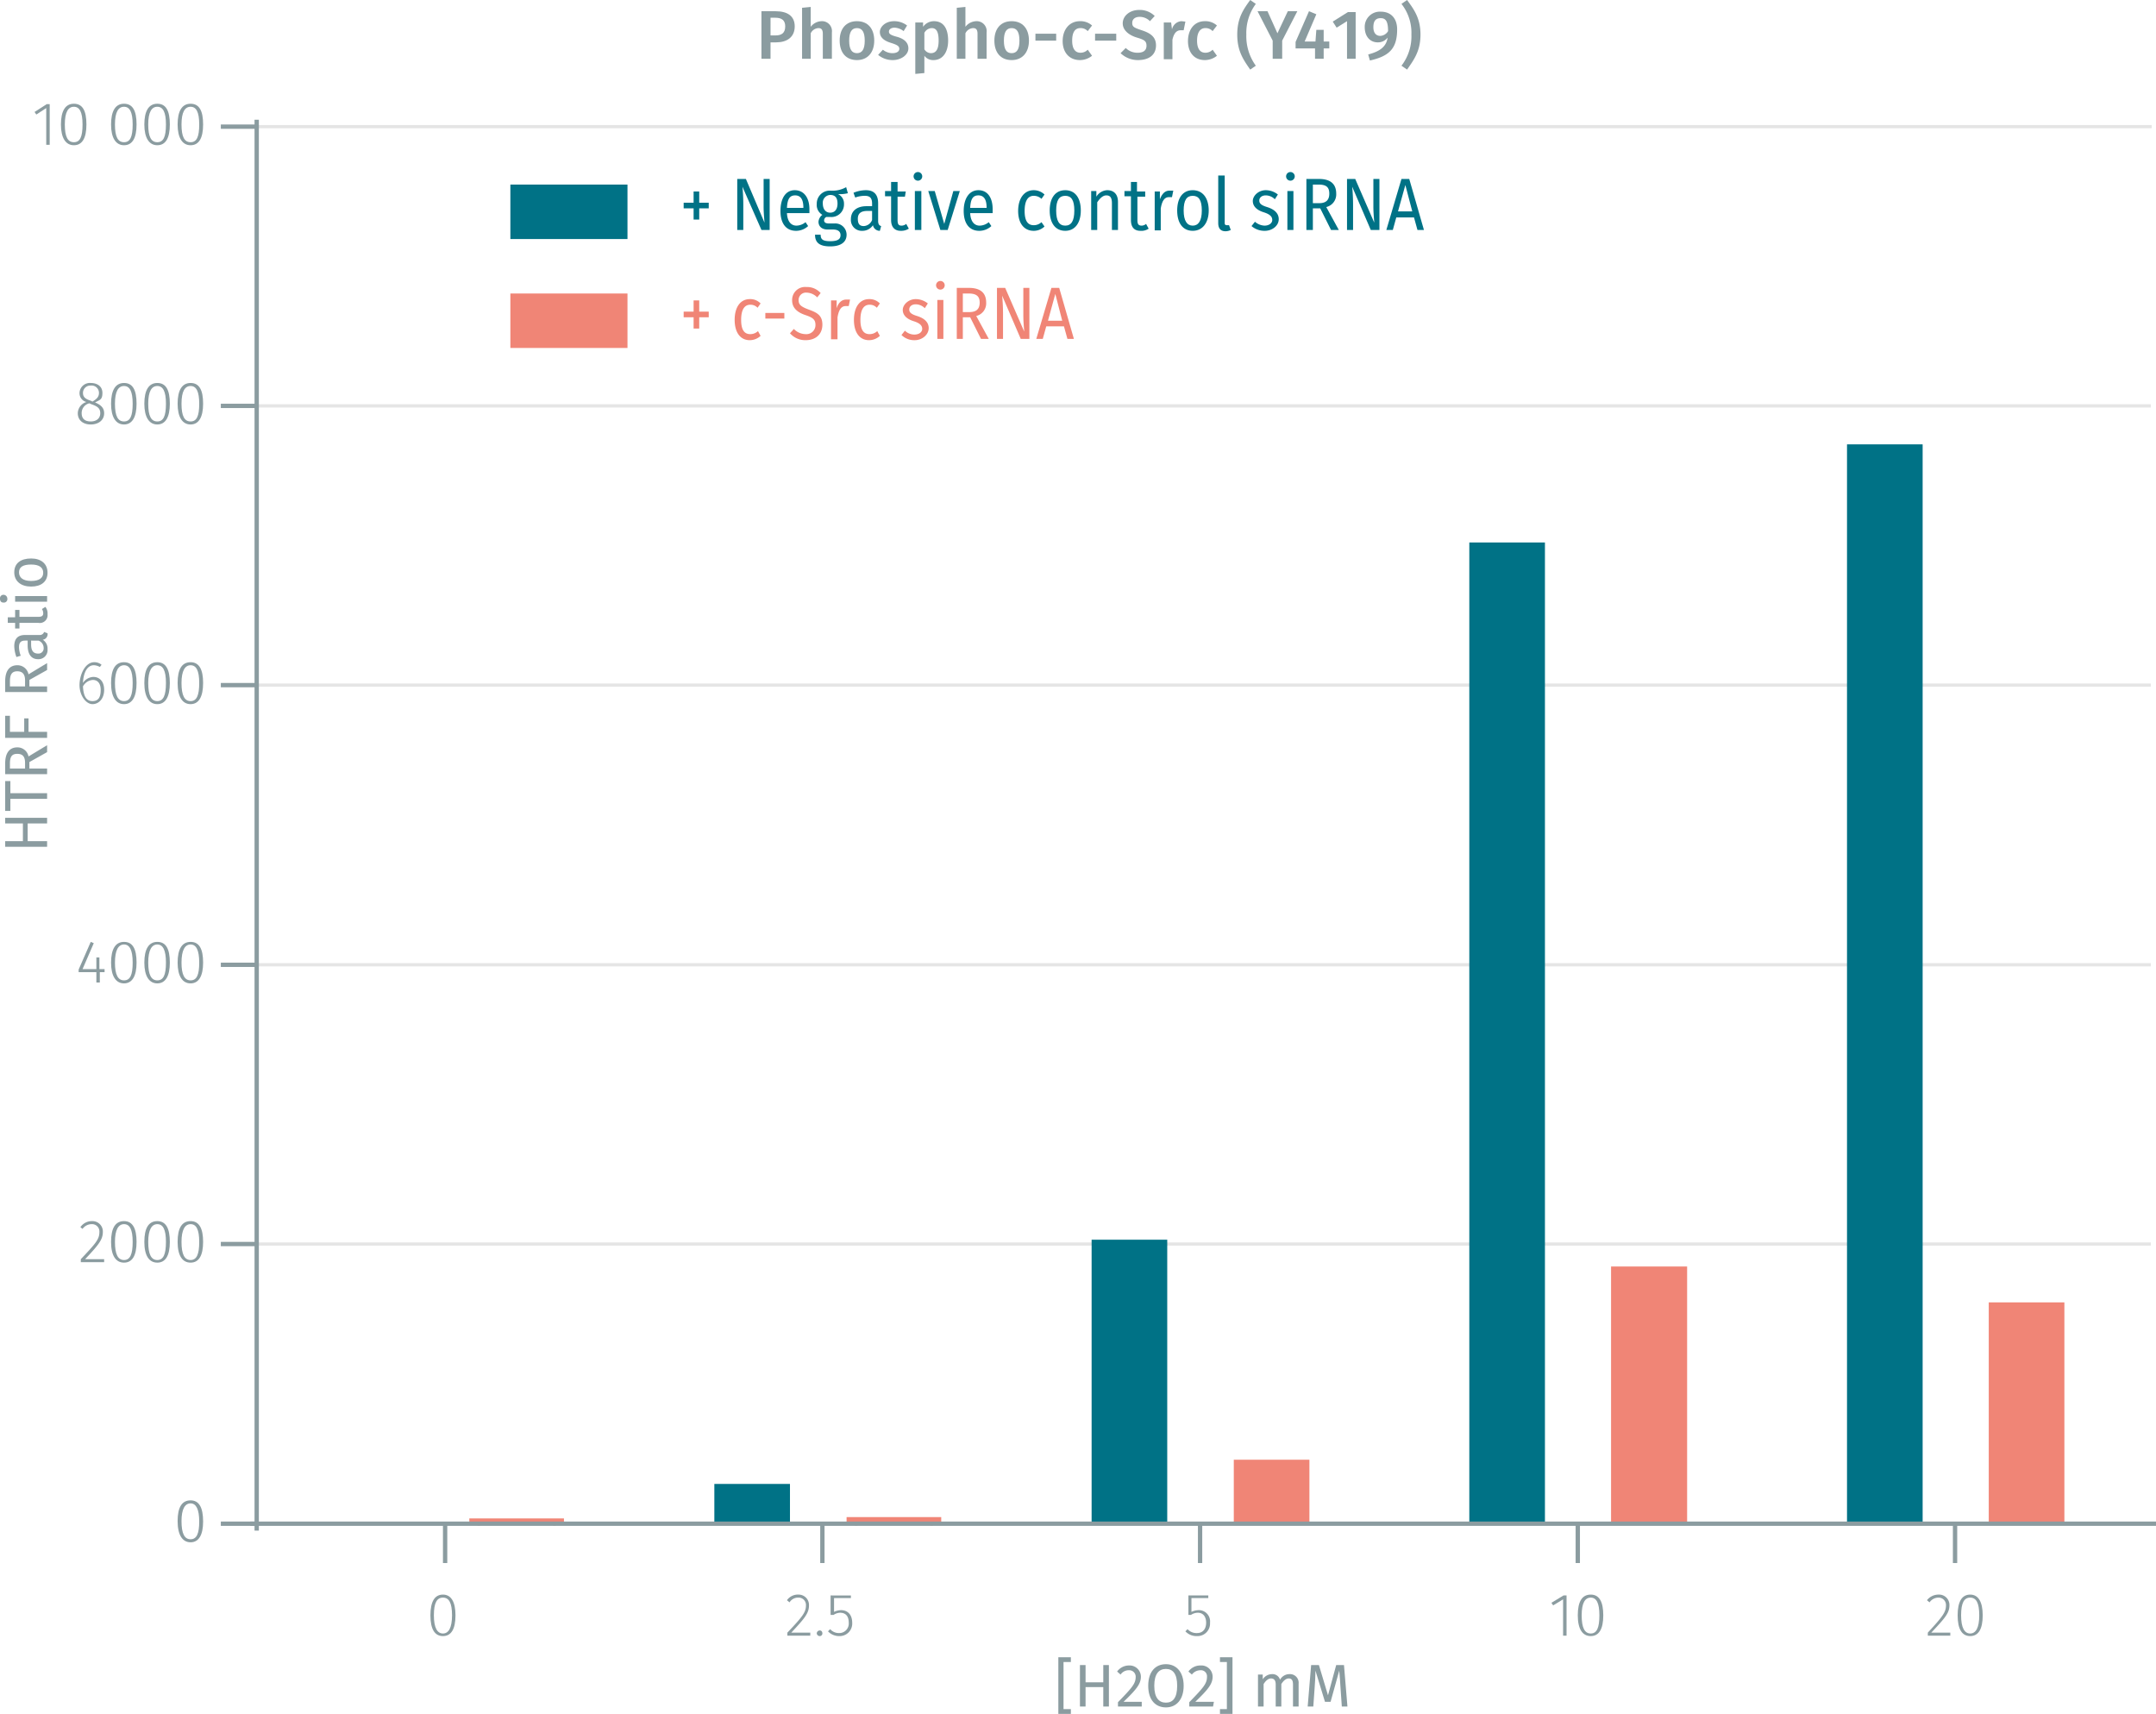 <svg xmlns="http://www.w3.org/2000/svg" viewBox="0 0 498.9 396.5"><title>assay-validation_c-src-phospho-y419-1</title><line x1="59.4" y1="287.8" x2="497.7" y2="287.8" fill="none" stroke="#e5e5e5" stroke-miterlimit="10" stroke-width="0.75"/><line x1="59.4" y1="223.2" x2="497.7" y2="223.2" fill="none" stroke="#e5e5e5" stroke-miterlimit="10" stroke-width="0.75"/><line x1="59.4" y1="158.5" x2="497.7" y2="158.5" fill="none" stroke="#e5e5e5" stroke-miterlimit="10" stroke-width="0.75"/><line x1="59.4" y1="93.9" x2="497.7" y2="93.9" fill="none" stroke="#e5e5e5" stroke-miterlimit="10" stroke-width="0.75"/><line x1="59.7" y1="29.3" x2="497.9" y2="29.3" fill="none" stroke="#e5e5e5" stroke-miterlimit="10" stroke-width="0.75"/><polygon points="165.3 343.3 182.8 343.3 182.8 352.2 165.3 352.2 165.3 343.3" fill="#007286"/><polygon points="252.6 286.8 270.1 286.8 270.1 352.2 252.6 352.2 252.6 286.8" fill="#007286"/><polygon points="340 125.5 357.5 125.5 357.5 352.2 340 352.2 340 125.5" fill="#007286"/><polygon points="427.4 102.8 444.9 102.8 444.9 352.2 427.4 352.2 427.4 102.8" fill="#007286"/><polyline points="110.8 352.2 110.8 352 108.6 352 130.5 352 128.3 352 128.3 352.2" fill="none" stroke="#f08576" stroke-linecap="round" stroke-miterlimit="1.43" stroke-width="1.45"/><polyline points="198.1 352.2 198.1 351.7 195.9 351.7 217.8 351.7 215.6 351.7 215.6 352.2" fill="none" stroke="#f08576" stroke-linecap="round" stroke-miterlimit="1.43" stroke-width="1.45"/><polygon points="285.5 337.7 303 337.7 303 352.2 285.5 352.2 285.5 337.7" fill="#f08576"/><polygon points="372.8 293 390.4 293 390.4 352.2 372.8 352.2 372.8 293" fill="#f08576"/><polygon points="460.2 301.3 477.7 301.3 477.7 352.2 460.2 352.2 460.2 301.3" fill="#f08576"/><g style="isolation:isolate"><path d="M185,6.4c0,2.5-1.8,3.7-4.3,3.7h-1.3v3.8h-2.1V2.9h3.3C183.3,2.9,185,4,185,6.4Zm-2.2,0c0-1.4-.8-2-2.3-2h-1.1V8.5h1.1C181.9,8.5,182.8,8,182.8,6.4Z" transform="translate(-1.1 -0.3)" fill="#8b9ca0"/><path d="M193.6,7.8v6.1h-2.1V8.1c0-1-.4-1.3-1-1.3A2.1,2.1,0,0,0,188.7,8v5.9h-2V2.1l2-.2V6.5a3.3,3.3,0,0,1,2.5-1.3A2.3,2.3,0,0,1,193.6,7.8Z" transform="translate(-1.1 -0.3)" fill="#8b9ca0"/><path d="M203.4,9.7c0,2.7-1.5,4.5-4,4.5s-4-1.7-4-4.5,1.5-4.5,4-4.5S203.4,6.9,203.4,9.7Zm-5.8,0c0,2,.6,2.9,1.8,2.9s1.8-.9,1.8-2.9-.6-2.9-1.8-2.9S197.6,7.7,197.6,9.7Z" transform="translate(-1.1 -0.3)" fill="#8b9ca0"/><path d="M211,6.2l-.8,1.3a3.7,3.7,0,0,0-2.1-.8c-.8,0-1.3.4-1.3.9s.3.8,1.8,1.2,2.7,1.2,2.7,2.7-1.7,2.7-3.6,2.7a5.2,5.2,0,0,1-3.4-1.2l1.1-1.2a3.5,3.5,0,0,0,2.2.8c1,0,1.6-.4,1.6-1s-.4-.9-2-1.4-2.5-1.3-2.5-2.5S206,5.2,208,5.2A4.9,4.9,0,0,1,211,6.2Z" transform="translate(-1.1 -0.3)" fill="#8b9ca0"/><path d="M220.5,9.7c0,2.6-1.2,4.5-3.4,4.5a2.5,2.5,0,0,1-2.1-1v4l-2.1.2V5.5h1.8v1a3.1,3.1,0,0,1,2.5-1.3C219.5,5.2,220.5,7,220.5,9.7Zm-2.2,0c0-2.2-.6-2.9-1.6-2.9A2,2,0,0,0,215,7.9v3.8a1.8,1.8,0,0,0,1.5.9C217.7,12.6,218.3,11.7,218.3,9.7Z" transform="translate(-1.1 -0.3)" fill="#8b9ca0"/><path d="M229.4,7.8v6.1h-2.1V8.1c0-1-.4-1.3-1-1.3A2.1,2.1,0,0,0,224.5,8v5.9h-2V2.1l2-.2V6.5A3.3,3.3,0,0,1,227,5.2,2.3,2.3,0,0,1,229.4,7.8Z" transform="translate(-1.1 -0.3)" fill="#8b9ca0"/><path d="M239.2,9.7c0,2.7-1.5,4.5-4,4.5s-4-1.7-4-4.5,1.5-4.5,4-4.5S239.2,6.9,239.2,9.7Zm-5.8,0c0,2,.6,2.9,1.8,2.9s1.8-.9,1.8-2.9-.6-2.9-1.8-2.9S233.4,7.7,233.4,9.7Z" transform="translate(-1.1 -0.3)" fill="#8b9ca0"/><path d="M245.5,8.1V9.7h-4.8V8.1Z" transform="translate(-1.1 -0.3)" fill="#8b9ca0"/><path d="M253.8,6.2l-1,1.3a2.2,2.2,0,0,0-1.7-.7c-1.2,0-1.9.9-1.9,2.9s.8,2.8,1.9,2.8a2.3,2.3,0,0,0,1.7-.7l1,1.4a4.5,4.5,0,0,1-2.8,1c-2.4,0-4-1.7-4-4.4s1.6-4.6,4-4.6A4,4,0,0,1,253.8,6.2Z" transform="translate(-1.1 -0.3)" fill="#8b9ca0"/><path d="M259.4,8.1V9.7h-4.9V8.1Z" transform="translate(-1.1 -0.3)" fill="#8b9ca0"/><path d="M268.3,4l-1.1,1.2a3.3,3.3,0,0,0-2.4-1c-1,0-1.7.5-1.7,1.4s.4,1.1,2.2,1.7,3.3,1.4,3.3,3.5-1.5,3.4-4.2,3.4a5.8,5.8,0,0,1-4-1.6l1.2-1.2a3.8,3.8,0,0,0,2.8,1.1c1.2,0,2-.5,2-1.6s-.5-1.4-2.2-1.9-3.3-1.6-3.3-3.3,1.6-3.1,3.8-3.1A4.9,4.9,0,0,1,268.3,4Z" transform="translate(-1.1 -0.3)" fill="#8b9ca0"/><path d="M275.4,5.3l-.4,2h-.7c-1,0-1.6.8-1.9,2.2v4.5h-2V5.5h1.7l.2,1.6a2.4,2.4,0,0,1,2.2-1.9Z" transform="translate(-1.1 -0.3)" fill="#8b9ca0"/><path d="M282.7,6.2l-1,1.3a2.2,2.2,0,0,0-1.7-.7c-1.1,0-1.9.9-1.9,2.9s.8,2.8,1.9,2.8a2.3,2.3,0,0,0,1.7-.7l1,1.4a4.5,4.5,0,0,1-2.8,1c-2.4,0-3.9-1.7-3.9-4.4s1.5-4.6,3.9-4.6A4,4,0,0,1,282.7,6.2Z" transform="translate(-1.1 -0.3)" fill="#8b9ca0"/><path d="M289.5,8.3a11.6,11.6,0,0,0,2.2,7.2l-1.3.9c-1.6-2.3-3-4.3-3-8.1s1.4-5.8,3-8l1.3.9A11.3,11.3,0,0,0,289.5,8.3Z" transform="translate(-1.1 -0.3)" fill="#8b9ca0"/><path d="M297.8,13.9h-2.2V9.7l-3.5-6.8h2.3L296.7,8l2.4-5.1h2.2l-3.5,6.8Z" transform="translate(-1.1 -0.3)" fill="#8b9ca0"/><path d="M307.4,11.5v2.4h-2V11.5h-4.5V10L304,2.9l1.7.7L303,9.9h2.5l.2-2.7h1.7V9.9h1.3v1.6Z" transform="translate(-1.1 -0.3)" fill="#8b9ca0"/><path d="M312.8,13.9V5.2l-2.4,1.5-.9-1.4L313,3.1h1.8V13.9Z" transform="translate(-1.1 -0.3)" fill="#8b9ca0"/><path d="M324.4,7.1c0,4.5-1.9,6.2-6.3,7.2l-.4-1.4c2.7-.7,4.2-1.8,4.5-3.9a2.8,2.8,0,0,1-2.3,1.1c-1.7,0-3-1.3-3-3.5A3.5,3.5,0,0,1,320.6,3C323.1,3,324.4,4.7,324.4,7.1Zm-2.1.4c0-2.2-.5-3-1.7-3s-1.7.7-1.7,2.1.7,2,1.6,2A2.2,2.2,0,0,0,322.3,7.5Z" transform="translate(-1.1 -0.3)" fill="#8b9ca0"/><path d="M329.8,8.3c0,3.8-1.5,5.8-3.1,8.1l-1.3-.9a11.1,11.1,0,0,0,2.3-7.2,10.8,10.8,0,0,0-2.3-7.1l1.3-.9C328.3,2.5,329.8,4.5,329.8,8.3Z" transform="translate(-1.1 -0.3)" fill="#8b9ca0"/></g><g style="isolation:isolate"><path d="M106.5,374c0,3.2-1,4.8-2.9,4.8s-2.9-1.6-2.9-4.8,1-4.8,2.9-4.8S106.5,370.9,106.5,374Zm-5,0c0,2.9.8,4.2,2.1,4.2s2.1-1.3,2.1-4.2-.7-4.1-2.1-4.1S101.5,371.1,101.5,374Z" transform="translate(-1.1 -0.3)" fill="#8b9ca0"/></g><g style="isolation:isolate"><path d="M188.3,371.7c0,1.8-1,3-4.1,6.3h4.4v.7h-5.3V378c3.5-3.7,4.3-4.7,4.3-6.3a1.7,1.7,0,0,0-1.8-1.8,2.3,2.3,0,0,0-2,1.1l-.6-.5a3.1,3.1,0,0,1,2.7-1.3A2.4,2.4,0,0,1,188.3,371.7Z" transform="translate(-1.1 -0.3)" fill="#8b9ca0"/><path d="M191.4,378.2a.6.6,0,0,1-.6.6.7.7,0,0,1-.7-.6.7.7,0,0,1,.7-.7C191.2,377.5,191.4,377.8,191.4,378.2Z" transform="translate(-1.1 -0.3)" fill="#8b9ca0"/><path d="M194.1,370v3.2a4.2,4.2,0,0,1,1.6-.4c1.6,0,2.6,1.1,2.6,2.9a2.9,2.9,0,0,1-3,3.1,3.5,3.5,0,0,1-2.6-1.1l.5-.5a2.7,2.7,0,0,0,2.1.9,2.2,2.2,0,0,0,2.2-2.4c0-1.6-.8-2.3-2-2.3a2.7,2.7,0,0,0-1.5.5h-.7v-4.5H198v.6Z" transform="translate(-1.1 -0.3)" fill="#8b9ca0"/></g><g style="isolation:isolate"><path d="M276.8,370v3.2a4.2,4.2,0,0,1,1.6-.4,2.6,2.6,0,0,1,2.7,2.9,2.9,2.9,0,0,1-3,3.1,3.5,3.5,0,0,1-2.7-1.1l.5-.5a2.8,2.8,0,0,0,2.2.9c1.3,0,2.1-.9,2.1-2.4s-.8-2.3-1.9-2.3a2.8,2.8,0,0,0-1.6.5h-.6v-4.5h4.6v.6Z" transform="translate(-1.1 -0.3)" fill="#8b9ca0"/></g><g style="isolation:isolate"><path d="M362.8,378.7v-8.4l-2.3,1.4-.4-.6,2.8-1.7h.7v9.3Z" transform="translate(-1.1 -0.3)" fill="#8b9ca0"/><path d="M372.1,374c0,3.2-1,4.8-2.9,4.8s-3-1.6-3-4.8,1-4.8,3-4.8S372.1,370.9,372.1,374Zm-5,0c0,2.9.7,4.2,2.1,4.2s2-1.3,2-4.2-.7-4.1-2-4.1S367.1,371.1,367.1,374Z" transform="translate(-1.1 -0.3)" fill="#8b9ca0"/></g><g style="isolation:isolate"><path d="M452.2,371.7c0,1.8-1.1,3-4.2,6.3h4.4v.7h-5.2V378c3.4-3.7,4.2-4.7,4.2-6.3a1.7,1.7,0,0,0-1.7-1.8,2.5,2.5,0,0,0-2.1,1.1l-.6-.5a3.4,3.4,0,0,1,2.7-1.3A2.4,2.4,0,0,1,452.2,371.7Z" transform="translate(-1.1 -0.3)" fill="#8b9ca0"/><path d="M459.9,374c0,3.2-1,4.8-2.9,4.8s-2.9-1.6-2.9-4.8,1-4.8,2.9-4.8S459.9,370.9,459.9,374Zm-5,0c0,2.9.8,4.2,2.1,4.2s2.1-1.3,2.1-4.2-.7-4.1-2.1-4.1S454.9,371.1,454.9,374Z" transform="translate(-1.1 -0.3)" fill="#8b9ca0"/></g><path d="M59,352.8H500m-395.9,9.1v-9.2m87.3,9.2v-9.2m87.4,9.2v-9.2m87.4,9.2v-9.2m87.3,9.2v-9.2" transform="translate(-1.1 -0.3)" fill="none" stroke="#8b9ca0" stroke-miterlimit="10"/><g style="isolation:isolate"><path d="M48.1,352.3c0,3.1-1,4.8-2.9,4.8s-3-1.7-3-4.9,1-4.8,3-4.8S48.1,349.1,48.1,352.3Zm-5-.1c0,2.9.7,4.2,2.1,4.2s2-1.3,2-4.1-.7-4.2-2-4.2S43.1,349.4,43.1,352.2Z" transform="translate(-1.1 -0.3)" fill="#8b9ca0"/></g><g style="isolation:isolate"><path d="M24.9,285.3c0,1.8-1,3-4.1,6.3h4.4v.7H19.8v-.7c3.5-3.7,4.3-4.6,4.3-6.3a1.7,1.7,0,0,0-1.8-1.8,2.6,2.6,0,0,0-2.1,1.1l-.5-.4a3.2,3.2,0,0,1,2.7-1.4A2.4,2.4,0,0,1,24.9,285.3Z" transform="translate(-1.1 -0.3)" fill="#8b9ca0"/><path d="M32.7,287.6c0,3.2-1,4.8-2.9,4.8s-3-1.6-3-4.8,1-4.8,3-4.8S32.7,284.5,32.7,287.6Zm-5,0c0,2.9.7,4.2,2.1,4.2s2-1.3,2-4.2-.7-4.1-2-4.1S27.7,284.8,27.7,287.6Z" transform="translate(-1.1 -0.3)" fill="#8b9ca0"/><path d="M40.4,287.6c0,3.2-1,4.8-2.9,4.8s-3-1.6-3-4.8,1-4.8,3-4.8S40.4,284.5,40.4,287.6Zm-5,0c0,2.9.7,4.2,2.1,4.2s2-1.3,2-4.2-.7-4.1-2-4.1S35.4,284.8,35.4,287.6Z" transform="translate(-1.1 -0.3)" fill="#8b9ca0"/><path d="M48.1,287.6c0,3.2-1,4.8-2.9,4.8s-3-1.6-3-4.8,1-4.8,3-4.8S48.1,284.5,48.1,287.6Zm-5,0c0,2.9.7,4.2,2.1,4.2s2-1.3,2-4.2-.7-4.1-2-4.1S43.1,284.8,43.1,287.6Z" transform="translate(-1.1 -0.3)" fill="#8b9ca0"/></g><g style="isolation:isolate"><path d="M24.2,225.2v2.4h-.8v-2.4H19.3v-.6l2.8-6.4.7.3-2.6,6h3.2v-2.7h.7v2.7h1.2v.7Z" transform="translate(-1.1 -0.3)" fill="#8b9ca0"/><path d="M32.7,223c0,3.1-1,4.8-2.9,4.8s-3-1.7-3-4.8,1-4.8,3-4.8S32.7,219.8,32.7,223Zm-5,0c0,2.8.7,4.1,2.1,4.1s2-1.2,2-4.1-.7-4.2-2-4.2S27.7,220.1,27.7,223Z" transform="translate(-1.1 -0.3)" fill="#8b9ca0"/><path d="M40.4,223c0,3.1-1,4.8-2.9,4.8s-3-1.7-3-4.8,1-4.8,3-4.8S40.4,219.8,40.4,223Zm-5,0c0,2.8.7,4.1,2.1,4.1s2-1.2,2-4.1-.7-4.2-2-4.2S35.4,220.1,35.4,223Z" transform="translate(-1.1 -0.3)" fill="#8b9ca0"/><path d="M48.1,223c0,3.1-1,4.8-2.9,4.8s-3-1.7-3-4.8,1-4.8,3-4.8S48.1,219.8,48.1,223Zm-5,0c0,2.8.7,4.1,2.1,4.1s2-1.2,2-4.1-.7-4.2-2-4.2S43.1,220.1,43.1,223Z" transform="translate(-1.1 -0.3)" fill="#8b9ca0"/></g><g style="isolation:isolate"><path d="M25.2,159.9c0,2-1.2,3.3-2.7,3.3s-3-2-3-4.4,1.3-5.3,3.4-5.3a2.5,2.5,0,0,1,1.7.6l-.4.5a2.9,2.9,0,0,0-1.4-.4c-1.5,0-2.4,1.7-2.5,4.1a3,3,0,0,1,2.4-1.4C24.1,156.9,25.2,157.9,25.2,159.9Zm-.8,0c0-1.6-.8-2.3-1.8-2.3a2.8,2.8,0,0,0-2.3,1.5c.1,2.1.7,3.4,2.2,3.4S24.4,161.4,24.4,159.9Z" transform="translate(-1.1 -0.3)" fill="#8b9ca0"/><path d="M32.7,158.3c0,3.2-1,4.9-2.9,4.9s-3-1.7-3-4.9,1-4.8,3-4.8S32.7,155.2,32.7,158.3Zm-5,0c0,2.9.7,4.2,2.1,4.2s2-1.3,2-4.2-.7-4.1-2-4.1S27.7,155.5,27.7,158.3Z" transform="translate(-1.1 -0.3)" fill="#8b9ca0"/><path d="M40.4,158.3c0,3.2-1,4.9-2.9,4.9s-3-1.7-3-4.9,1-4.8,3-4.8S40.4,155.2,40.4,158.3Zm-5,0c0,2.9.7,4.2,2.1,4.2s2-1.3,2-4.2-.7-4.1-2-4.1S35.4,155.5,35.4,158.3Z" transform="translate(-1.1 -0.3)" fill="#8b9ca0"/><path d="M48.1,158.3c0,3.2-1,4.9-2.9,4.9s-3-1.7-3-4.9,1-4.8,3-4.8S48.1,155.2,48.1,158.3Zm-5,0c0,2.9.7,4.2,2.1,4.2s2-1.3,2-4.2-.7-4.1-2-4.1S43.1,155.5,43.1,158.3Z" transform="translate(-1.1 -0.3)" fill="#8b9ca0"/></g><g style="isolation:isolate"><path d="M25.2,95.9c0,1.6-1.3,2.6-3.1,2.6s-3-1-3-2.6a2.8,2.8,0,0,1,2-2.6,2.1,2.1,0,0,1-1.6-2.1,2.4,2.4,0,0,1,2.6-2.3c1.4,0,2.7.7,2.7,2.3s-.6,1.6-1.7,2.2C24.5,94,25.2,94.7,25.2,95.9Zm-.9,0c0-1.1-.6-1.6-2.1-2.1l-.4-.2A2.3,2.3,0,0,0,20,95.9c0,1.3.8,1.9,2.1,1.9S24.3,97.1,24.3,95.9ZM22.1,93l.4.2c1-.6,1.5-1.1,1.5-2a1.7,1.7,0,0,0-1.9-1.7,1.7,1.7,0,0,0-1.8,1.7C20.3,92.1,20.8,92.6,22.1,93Z" transform="translate(-1.1 -0.3)" fill="#8b9ca0"/><path d="M32.7,93.7c0,3.1-1,4.8-2.9,4.8s-3-1.7-3-4.8,1-4.8,3-4.8S32.7,90.5,32.7,93.7Zm-5,0c0,2.9.7,4.1,2.1,4.1s2-1.2,2-4.1-.7-4.1-2-4.1S27.7,90.8,27.7,93.7Z" transform="translate(-1.1 -0.3)" fill="#8b9ca0"/><path d="M40.4,93.7c0,3.1-1,4.8-2.9,4.8s-3-1.7-3-4.8,1-4.8,3-4.8S40.4,90.5,40.4,93.7Zm-5,0c0,2.9.7,4.1,2.1,4.1s2-1.2,2-4.1-.7-4.1-2-4.1S35.4,90.8,35.4,93.7Z" transform="translate(-1.1 -0.3)" fill="#8b9ca0"/><path d="M48.1,93.7c0,3.1-1,4.8-2.9,4.8s-3-1.7-3-4.8,1-4.8,3-4.8S48.1,90.5,48.1,93.7Zm-5,0c0,2.9.7,4.1,2.1,4.1s2-1.2,2-4.1-.7-4.1-2-4.1S43.1,90.8,43.1,93.7Z" transform="translate(-1.1 -0.3)" fill="#8b9ca0"/></g><g style="isolation:isolate"><path d="M11.8,33.8V25.3L9.5,26.8l-.4-.6,2.8-1.8h.7v9.4Z" transform="translate(-1.1 -0.3)" fill="#8b9ca0"/><path d="M21.1,29.1c0,3.2-1,4.8-2.9,4.8s-3-1.7-3-4.8,1-4.8,3-4.8S21.1,25.9,21.1,29.1Zm-5,0c0,2.9.7,4.1,2.1,4.1s2-1.2,2-4.1-.7-4.1-2-4.1S16.1,26.2,16.1,29.1Z" transform="translate(-1.1 -0.3)" fill="#8b9ca0"/><path d="M32.7,29.1c0,3.2-1,4.8-2.9,4.8s-3-1.7-3-4.8,1-4.8,3-4.8S32.7,25.9,32.7,29.1Zm-5,0c0,2.9.7,4.1,2.1,4.1s2-1.2,2-4.1-.7-4.1-2-4.1S27.7,26.2,27.7,29.1Z" transform="translate(-1.1 -0.3)" fill="#8b9ca0"/><path d="M40.4,29.1c0,3.2-1,4.8-2.9,4.8s-3-1.7-3-4.8,1-4.8,3-4.8S40.4,25.9,40.4,29.1Zm-5,0c0,2.9.7,4.1,2.1,4.1s2-1.2,2-4.1-.7-4.1-2-4.1S35.4,26.2,35.4,29.1Z" transform="translate(-1.1 -0.3)" fill="#8b9ca0"/><path d="M48.1,29.1c0,3.2-1,4.8-2.9,4.8s-3-1.7-3-4.8,1-4.8,3-4.8S48.1,25.9,48.1,29.1Zm-5,0c0,2.9.7,4.1,2.1,4.1s2-1.2,2-4.1-.7-4.1-2-4.1S43.1,26.2,43.1,29.1Z" transform="translate(-1.1 -0.3)" fill="#8b9ca0"/></g><path d="M60.5,354.4V28m0,324.8H52.2m8.3-64.7H52.2m8.3-64.6H52.2m8.3-64.7H52.2m8.3-64.6H52.2m8.3-64.6H52.2" transform="translate(-1.1 -0.3)" fill="none" stroke="#8b9ca0" stroke-miterlimit="10"/><g style="isolation:isolate"><path d="M165.1,47.2v1.3h-2.2v2.6h-1.3V48.5h-2.3V47.2h2.3V44.6h1.3v2.6Z" transform="translate(-1.1 -0.3)" fill="#007286"/><path d="M177.3,53.5l-4.4-10a44.8,44.8,0,0,1,.2,4.6v5.4h-1.4V41.7h2L178,51.8c0-.3-.2-2.2-.2-3.6V41.7h1.4V53.5Z" transform="translate(-1.1 -0.3)" fill="#007286"/><path d="M188.4,49.6h-5.2c.1,2,1,2.9,2.2,2.9a3.4,3.4,0,0,0,2.1-.8l.6.9a4.1,4.1,0,0,1-2.8,1.1c-2.3,0-3.6-1.7-3.6-4.6s1.2-4.8,3.3-4.8,3.4,1.7,3.4,4.4ZM187,48.3c0-1.8-.6-2.8-1.9-2.8s-1.8.9-1.9,2.9H187Z" transform="translate(-1.1 -0.3)" fill="#007286"/><path d="M195,45.2a2.4,2.4,0,0,1,1.4,2.3,2.9,2.9,0,0,1-3.1,3h-1a.9.9,0,0,0-.5.8c0,.4.3.7,1.1.7h1.3a2.6,2.6,0,0,1,2.8,2.6c0,1.7-1.3,2.7-3.8,2.7s-3.5-.9-3.5-2.7H191c0,1,.4,1.5,2.2,1.5s2.4-.5,2.4-1.4-.7-1.3-1.7-1.3h-1.3c-1.4,0-2.1-.8-2.1-1.8a2.2,2.2,0,0,1,.9-1.6,2.6,2.6,0,0,1-1.3-2.5,3,3,0,0,1,3.1-3.1,6.5,6.5,0,0,0,3.7-.8l.4,1.4A7.5,7.5,0,0,1,195,45.2Zm-3.5,2.2c0,1.2.6,2.1,1.7,2.1s1.7-.8,1.7-2.1-.5-2-1.7-2A1.8,1.8,0,0,0,191.5,47.4Z" transform="translate(-1.1 -0.3)" fill="#007286"/><path d="M205,52.6l-.3,1.1a1.6,1.6,0,0,1-1.6-1.3,2.9,2.9,0,0,1-2.5,1.3A2.5,2.5,0,0,1,198,51c0-1.9,1.4-3,3.6-3h1.3v-.6c0-1.4-.6-1.8-1.7-1.8a6.4,6.4,0,0,0-2.2.4l-.4-1.1a7.5,7.5,0,0,1,2.9-.6c1.9,0,2.8,1.1,2.8,3v4.1C204.3,52.2,204.6,52.5,205,52.6Zm-2.1-1.4V49.1h-1.1c-1.5,0-2.2.6-2.2,1.8s.4,1.7,1.4,1.7A2.2,2.2,0,0,0,202.9,51.2Z" transform="translate(-1.1 -0.3)" fill="#007286"/><path d="M209.5,53.7c-1.3,0-2.2-.8-2.2-2.5V45.7h-1.4V44.5h1.4V42.4h1.5v2.2h1.9l-.2,1.2h-1.7v5.4c0,.9.2,1.3.9,1.3a1.7,1.7,0,0,0,1.1-.4l.6,1.1A3.3,3.3,0,0,1,209.5,53.7Z" transform="translate(-1.1 -0.3)" fill="#007286"/><path d="M214.5,41.2a1,1,0,1,1-1-1.1A1,1,0,0,1,214.5,41.2Zm-1.7,12.3v-9h1.5v9Z" transform="translate(-1.1 -0.3)" fill="#007286"/><path d="M218.7,53.5l-2.8-9h1.5l2.2,7.6,2.1-7.6h1.5l-2.8,9Z" transform="translate(-1.1 -0.3)" fill="#007286"/><path d="M230.8,49.6h-5.2c.1,2,1,2.9,2.2,2.9a3.4,3.4,0,0,0,2.1-.8l.6.9a4.1,4.1,0,0,1-2.8,1.1c-2.3,0-3.6-1.7-3.6-4.6s1.3-4.8,3.4-4.8,3.3,1.7,3.3,4.4Zm-1.4-1.3c0-1.8-.6-2.8-1.9-2.8s-1.8.9-1.9,2.9h3.8Z" transform="translate(-1.1 -0.3)" fill="#007286"/><path d="M242.8,45.3l-.7,1a2.6,2.6,0,0,0-1.8-.7c-1.3,0-2.1,1.1-2.1,3.5s.8,3.3,2.1,3.3a2.6,2.6,0,0,0,1.8-.7l.7,1a3.6,3.6,0,0,1-2.5,1c-2.2,0-3.6-1.7-3.6-4.6s1.4-4.8,3.6-4.8A3.6,3.6,0,0,1,242.8,45.3Z" transform="translate(-1.1 -0.3)" fill="#007286"/><path d="M251.2,49c0,2.8-1.3,4.7-3.6,4.7S244,51.9,244,49s1.3-4.7,3.6-4.7S251.2,46.1,251.2,49Zm-5.7,0c0,2.4.7,3.5,2.1,3.5s2.1-1.1,2.1-3.5-.7-3.4-2.1-3.4S245.5,46.6,245.5,49Z" transform="translate(-1.1 -0.3)" fill="#007286"/><path d="M259.8,47v6.5h-1.4V47.3c0-1.4-.5-1.8-1.3-1.8s-1.5.7-2.1,1.6v6.4h-1.4v-9h1.2v1.3a3.1,3.1,0,0,1,2.5-1.5C258.9,44.3,259.8,45.3,259.8,47Z" transform="translate(-1.1 -0.3)" fill="#007286"/><path d="M265,53.7c-1.4,0-2.2-.8-2.2-2.5V45.7h-1.5V44.5h1.5V42.4h1.4v2.2h1.9v1.2h-1.8v5.4c0,.9.2,1.3,1,1.3a1.6,1.6,0,0,0,1-.4l.6,1.1A3,3,0,0,1,265,53.7Z" transform="translate(-1.1 -0.3)" fill="#007286"/><path d="M272.6,44.4l-.3,1.5h-.7c-1,0-1.6.8-1.9,2.6v5.1h-1.4v-9h1.2v1.8c.5-1.3,1.2-2,2.2-2Z" transform="translate(-1.1 -0.3)" fill="#007286"/><path d="M280.8,49c0,2.8-1.4,4.7-3.7,4.7s-3.6-1.8-3.6-4.7,1.3-4.7,3.6-4.7S280.8,46.1,280.8,49ZM275,49c0,2.4.8,3.5,2.1,3.5s2.1-1.1,2.1-3.5-.7-3.4-2.1-3.4S275,46.6,275,49Z" transform="translate(-1.1 -0.3)" fill="#007286"/><path d="M285,52.4h.5l.4,1.1a2.7,2.7,0,0,1-1.2.3c-1.1,0-1.7-.6-1.7-1.9v-11h1.5v11C284.5,52.2,284.6,52.4,285,52.4Z" transform="translate(-1.1 -0.3)" fill="#007286"/><path d="M296.8,45.3l-.7,1.1a3,3,0,0,0-2.1-.9c-.9,0-1.5.5-1.5,1.2s.5,1.1,1.8,1.5S297,49.4,297,51s-1.6,2.7-3.2,2.7a4.6,4.6,0,0,1-3.1-1.1l.8-1a3.6,3.6,0,0,0,2.2.9c1.1,0,1.8-.6,1.8-1.3s-.4-1.3-2-1.8S291,48,291,46.8s1.3-2.5,3-2.5A4.5,4.5,0,0,1,296.8,45.3Z" transform="translate(-1.1 -0.3)" fill="#007286"/><path d="M300.7,41.2a1,1,0,1,1-1-1.1A1,1,0,0,1,300.7,41.2ZM299,53.5v-9h1.4v9Z" transform="translate(-1.1 -0.3)" fill="#007286"/><path d="M304.9,48.5v5h-1.5V41.7h2.9c2.6,0,4,1.1,4,3.4a3,3,0,0,1-2.3,3.1l2.9,5.3h-1.8l-2.5-5Zm3.8-3.4c0-1.5-.7-2.1-2.5-2.1h-1.3v4.3h1.5C307.9,47.3,308.7,46.6,308.7,45.1Z" transform="translate(-1.1 -0.3)" fill="#007286"/><path d="M318.3,53.5l-4.3-10a44.8,44.8,0,0,1,.2,4.6v5.4h-1.4V41.7h1.9l4.4,10.1c0-.3-.2-2.2-.2-3.6V41.7h1.4V53.5Z" transform="translate(-1.1 -0.3)" fill="#007286"/><path d="M324.2,50.6l-.8,2.9h-1.5l3.5-11.8h1.8l3.4,11.8h-1.5l-.8-2.9Zm2.1-7.5-1.7,6.1h3.3Z" transform="translate(-1.1 -0.3)" fill="#007286"/></g><polygon points="118.1 42.7 145.2 42.7 145.2 55.3 118.1 55.3 118.1 42.7" fill="#007286"/><g style="isolation:isolate"><path d="M165.1,72.4v1.3h-2.2v2.6h-1.3V73.7h-2.3V72.4h2.3V69.8h1.3v2.6Z" transform="translate(-1.1 -0.3)" fill="#f08576"/><path d="M177.1,70.5l-.7,1a2.2,2.2,0,0,0-1.7-.7c-1.3,0-2.1,1.1-2.1,3.5s.8,3.3,2.1,3.3a2.6,2.6,0,0,0,1.8-.7l.6,1.1a3.7,3.7,0,0,1-2.5,1c-2.2,0-3.5-1.8-3.5-4.7s1.3-4.8,3.5-4.8A3.3,3.3,0,0,1,177.1,70.5Z" transform="translate(-1.1 -0.3)" fill="#f08576"/><path d="M182.6,72.7V74h-4.4V72.7Z" transform="translate(-1.1 -0.3)" fill="#f08576"/><path d="M191,68.1l-.8,1a3.5,3.5,0,0,0-2.4-1.1,1.7,1.7,0,0,0-1.9,1.7c0,1,.4,1.5,2.3,2.2s3.2,1.3,3.2,3.5-1.5,3.6-3.9,3.6a4.7,4.7,0,0,1-3.6-1.6l.9-1a3.8,3.8,0,0,0,2.7,1.2,2.1,2.1,0,0,0,2.3-2.1c0-1.2-.5-1.7-2.3-2.3s-3.1-1.6-3.1-3.4a3,3,0,0,1,3.3-3.1A4.2,4.2,0,0,1,191,68.1Z" transform="translate(-1.1 -0.3)" fill="#f08576"/><path d="M197.8,69.6l-.3,1.5h-.7c-1,0-1.6.8-1.9,2.6v5.1h-1.5v-9h1.3v1.8c.4-1.3,1.2-2,2.2-2Z" transform="translate(-1.1 -0.3)" fill="#f08576"/><path d="M204.7,70.5l-.7,1a2.2,2.2,0,0,0-1.7-.7c-1.3,0-2.1,1.1-2.1,3.5s.8,3.3,2.1,3.3a2.6,2.6,0,0,0,1.8-.7l.6,1.1a3.7,3.7,0,0,1-2.5,1c-2.2,0-3.5-1.8-3.5-4.7s1.3-4.8,3.5-4.8A3.3,3.3,0,0,1,204.7,70.5Z" transform="translate(-1.1 -0.3)" fill="#f08576"/><path d="M215.8,70.5l-.7,1.1a3,3,0,0,0-2.1-.9c-.9,0-1.5.5-1.5,1.2s.5,1.1,1.8,1.5,2.7,1.2,2.7,2.8-1.6,2.8-3.2,2.8a4.2,4.2,0,0,1-3.1-1.2l.8-1a3.1,3.1,0,0,0,2.2.9c1.1,0,1.8-.6,1.8-1.3s-.4-1.3-2-1.8S210,73.2,210,72s1.3-2.5,3-2.5A4.5,4.5,0,0,1,215.8,70.5Z" transform="translate(-1.1 -0.3)" fill="#f08576"/><path d="M219.7,66.4a1,1,0,1,1-1-1.1A1,1,0,0,1,219.7,66.4ZM218,78.7v-9h1.4v9Z" transform="translate(-1.1 -0.3)" fill="#f08576"/><path d="M223.9,73.7v5h-1.4V66.9h2.8c2.6,0,4,1.1,4,3.4a3,3,0,0,1-2.3,3.1l2.9,5.3h-1.8l-2.5-5Zm3.9-3.4c0-1.5-.8-2.1-2.6-2.1h-1.3v4.3h1.5C226.9,72.5,227.8,71.9,227.8,70.3Z" transform="translate(-1.1 -0.3)" fill="#f08576"/><path d="M237.3,78.7l-4.3-10a44.8,44.8,0,0,1,.2,4.6v5.4h-1.4V66.9h1.9L238.1,77c0-.3-.2-2.2-.2-3.6V66.9h1.4V78.7Z" transform="translate(-1.1 -0.3)" fill="#f08576"/><path d="M243.2,75.8l-.8,2.9h-1.5l3.5-11.8h1.8l3.4,11.8h-1.5l-.8-2.9Zm2.1-7.5-1.7,6.2h3.3Z" transform="translate(-1.1 -0.3)" fill="#f08576"/></g><polygon points="118.1 67.9 145.2 67.9 145.2 80.5 118.1 80.5 118.1 67.9" fill="#f08576"/><g style="isolation:isolate"><path d="M247.2,384.8v10.9h1.7v1.1H246V383.7h2.9v1.1Z" transform="translate(-1.1 -0.3)" fill="#8b9ca0"/><path d="M252.3,390.6v4.5H251v-9.6h1.3v4h4.1v-4h1.3v9.6h-1.3v-4.5Z" transform="translate(-1.1 -0.3)" fill="#8b9ca0"/><path d="M265.1,388.2c0,1.7-1.1,3-4,5.8h4.2v1.1h-5.5v-1c3.3-3.4,4.1-4.3,4.1-5.9a1.5,1.5,0,0,0-1.6-1.5,2.3,2.3,0,0,0-1.9,1l-.8-.7a3.4,3.4,0,0,1,2.8-1.4A2.6,2.6,0,0,1,265.1,388.2Z" transform="translate(-1.1 -0.3)" fill="#8b9ca0"/><path d="M275,390.3c0,3.2-1.7,5-4.1,5s-4.1-1.7-4.1-5,1.7-5,4.1-5S275,387.1,275,390.3Zm-6.8,0c0,2.8,1.1,3.9,2.7,3.9s2.6-1.1,2.6-3.9-1-3.9-2.6-3.9S268.2,387.5,268.2,390.3Z" transform="translate(-1.1 -0.3)" fill="#8b9ca0"/><path d="M281.7,388.2c0,1.7-1.1,3-4,5.8H282l-.2,1.1h-5.5v-1c3.3-3.4,4.1-4.3,4.1-5.9a1.4,1.4,0,0,0-1.5-1.5,2.5,2.5,0,0,0-2,1l-.8-.7a3.4,3.4,0,0,1,2.8-1.4A2.6,2.6,0,0,1,281.7,388.2Z" transform="translate(-1.1 -0.3)" fill="#8b9ca0"/><path d="M283.4,396.8v-1.1H285V384.8h-1.6v-1.1h2.9v13.1Z" transform="translate(-1.1 -0.3)" fill="#8b9ca0"/><path d="M301.6,389.8v5.3h-1.3V390c0-1.1-.4-1.4-1-1.4s-1.2.5-1.7,1.3v5.2h-1.3V390c0-1.1-.5-1.4-1.1-1.4s-1.2.5-1.7,1.3v5.2h-1.3v-7.4h1.1v1.1a2.6,2.6,0,0,1,2.2-1.2,1.8,1.8,0,0,1,1.8,1.3,2.5,2.5,0,0,1,2.2-1.3A2,2,0,0,1,301.6,389.8Z" transform="translate(-1.1 -0.3)" fill="#8b9ca0"/><path d="M311.6,395.1l-.3-4.3c-.1-1.5-.2-3.2-.3-4l-2,7.2h-1.3l-2.2-7.2c0,1.2-.1,2.7-.2,4.1l-.3,4.2h-1.3l.8-9.6h1.8l2.1,7,1.9-7h1.8l.8,9.6Z" transform="translate(-1.1 -0.3)" fill="#8b9ca0"/></g><g style="isolation:isolate"><path d="M7.5,194.9H12v1.3H2.3v-1.3H6.4v-4.1H2.3v-1.3H12v1.3H7.5Z" transform="translate(-1.1 -0.3)" fill="#8b9ca0"/><path d="M3.5,183.8H12v1.3H3.5v2.8H2.3V181H3.5Z" transform="translate(-1.1 -0.3)" fill="#8b9ca0"/><path d="M7.9,178.1H12v1.3H2.3v-2.5c0-2.4,1-3.7,2.8-3.7a2.6,2.6,0,0,1,2.6,2.1l4.3-2.6v1.6l-4.1,2.3Zm-2.8-3.4c-1.2,0-1.7.6-1.7,2.2v1.2H6.9v-1.3C6.9,175.4,6.4,174.7,5.1,174.7Z" transform="translate(-1.1 -0.3)" fill="#8b9ca0"/><path d="M3.4,169.6H6.7v-3.1h1v3.1H12V171H2.3v-5.1H3.4Z" transform="translate(-1.1 -0.3)" fill="#8b9ca0"/><path d="M7.9,159.1H12v1.3H2.3v-2.5c0-2.4,1-3.7,2.8-3.7a2.6,2.6,0,0,1,2.6,2.1l4.3-2.6v1.6l-4.1,2.3Zm-2.8-3.5c-1.2,0-1.7.7-1.7,2.3v1.2H6.9v-1.4C6.9,156.4,6.4,155.6,5.1,155.6Z" transform="translate(-1.1 -0.3)" fill="#8b9ca0"/><path d="M11.3,146.5l.8.3a1.3,1.3,0,0,1-1.1,1.5,2.4,2.4,0,0,1,1.1,2.2,2.1,2.1,0,0,1-2.2,2.3c-1.6,0-2.4-1.2-2.4-3.2v-1.1H6.9c-1,0-1.4.5-1.4,1.5a5.8,5.8,0,0,0,.4,2l-1,.3a7.9,7.9,0,0,1-.5-2.5c0-1.8.9-2.6,2.5-2.6h3.4A1,1,0,0,0,11.3,146.5Zm-1.3,2H8.3v.9c0,1.4.5,2.1,1.6,2.1a1.2,1.2,0,0,0,1.3-1.3A1.8,1.8,0,0,0,10,148.5Z" transform="translate(-1.1 -0.3)" fill="#8b9ca0"/><path d="M12.1,142.4a1.8,1.8,0,0,1-2.1,2H5.6v1.3h-1v-1.3H2.9v-1.3H4.6v-1.7h1v1.6H10c.7,0,1.1-.2,1.1-.8a1.7,1.7,0,0,0-.3-1l.8-.5A2.4,2.4,0,0,1,12.1,142.4Z" transform="translate(-1.1 -0.3)" fill="#8b9ca0"/><path d="M1.9,137.9a.9.9,0,0,1,.9.9.8.8,0,0,1-.9.9c-.5,0-.8-.3-.8-.9A.8.8,0,0,1,1.9,137.9ZM12,139.5H4.6v-1.3H12Z" transform="translate(-1.1 -0.3)" fill="#8b9ca0"/><path d="M8.3,129.5c2.3,0,3.8,1.2,3.8,3.3S10.6,136,8.3,136s-3.9-1.2-3.9-3.3S5.9,129.5,8.3,129.5Zm0,5.2c1.9,0,2.8-.7,2.8-1.9s-.9-1.9-2.8-1.9-2.8.6-2.8,1.8S6.4,134.7,8.3,134.7Z" transform="translate(-1.1 -0.3)" fill="#8b9ca0"/></g></svg>